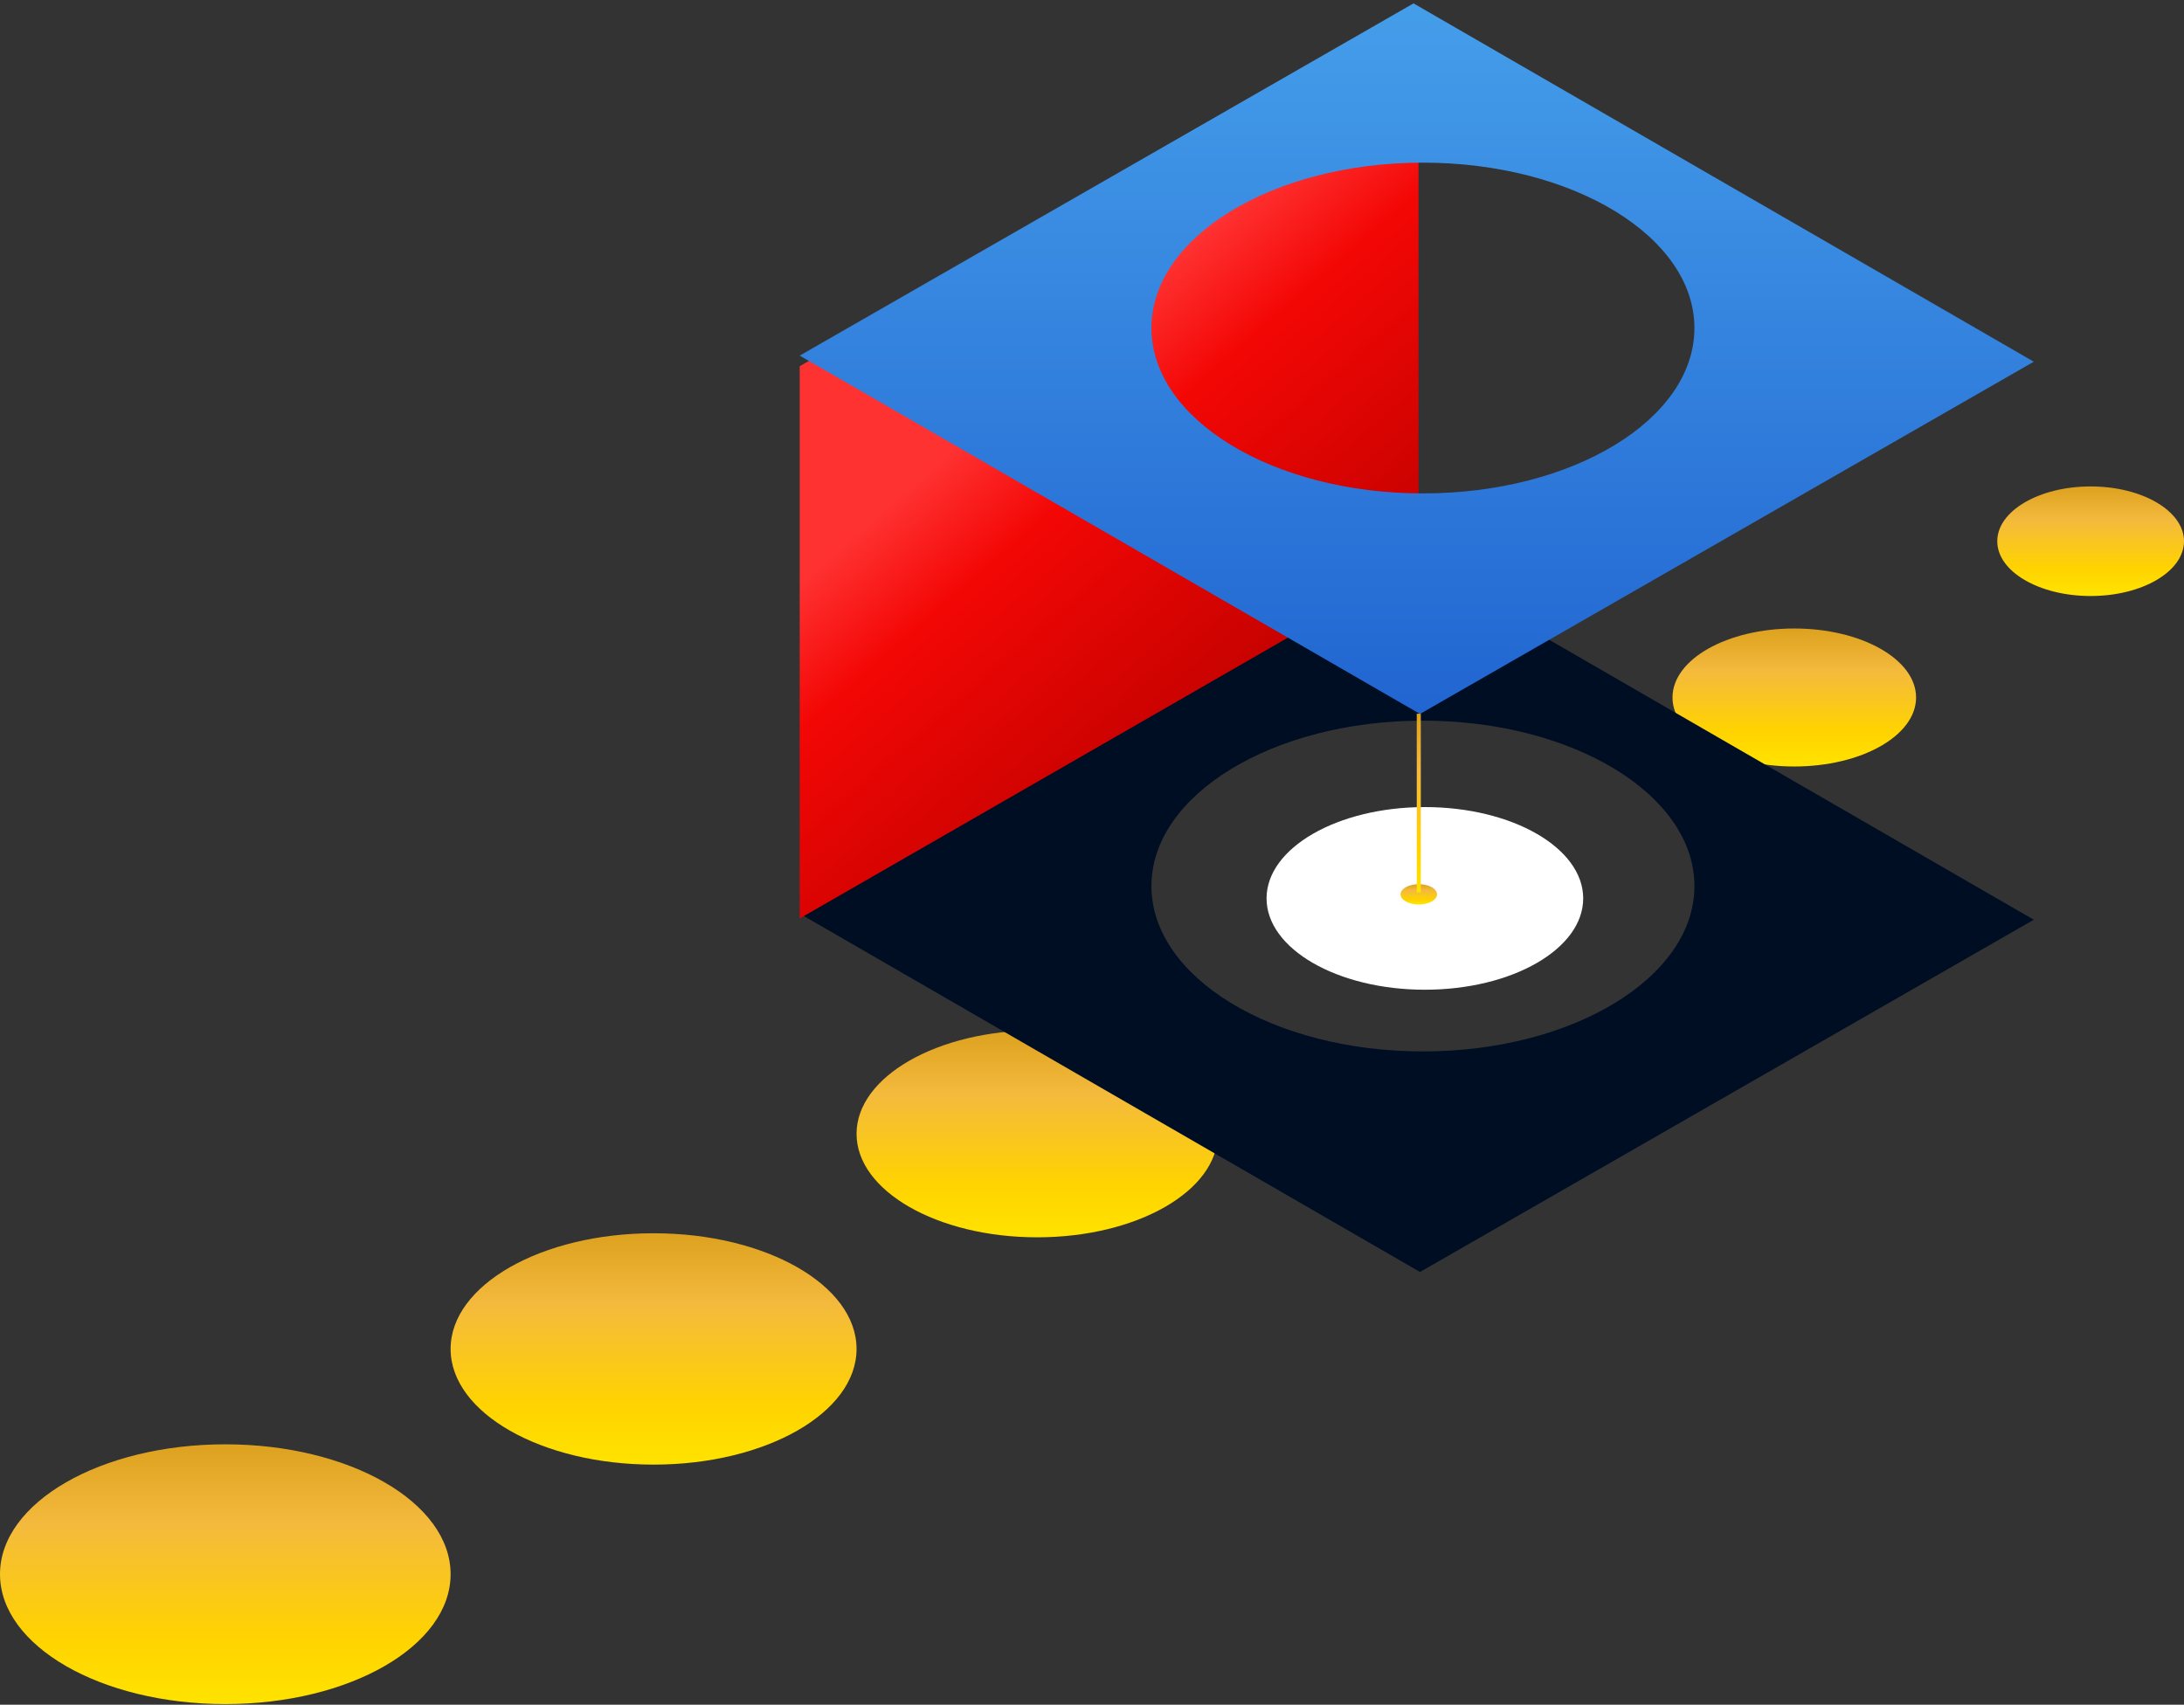 <svg xmlns="http://www.w3.org/2000/svg" xmlns:xlink="http://www.w3.org/1999/xlink" width="538" height="420" viewBox="0 0 538 420">
  <rect x="0" y="0" width="538" height="420" fill="#333333" stroke="none"/>
<defs>
    <style>
      .cls-1 {
        fill: url(#linear-gradient);
      }

      .cls-2 {
        fill: url(#linear-gradient-2);
      }

      .cls-3 {
        fill: url(#linear-gradient-3);
      }

      .cls-4 {
        fill: #fff;
      }

      .cls-5 {
        fill: url(#linear-gradient-4);
      }

      .cls-6 {
        fill: url(#linear-gradient-5);
      }

      .cls-7 {
        fill: url(#linear-gradient-6);
      }

      .cls-8 {
        fill: #000e23;
      }

      .cls-10, .cls-8, .cls-9 {
        fill-rule: evenodd;
      }

      .cls-9 {
        fill: url(#linear-gradient-7);
      }

      .cls-10 {
        fill: url(#linear-gradient-8);
      }

      .cls-11 {
        fill: url(#linear-gradient-9);
      }
    </style>
    <linearGradient id="linear-gradient" x1="55.5" y1="355.844" x2="55.5" y2="419.844" gradientUnits="userSpaceOnUse">
      <stop offset="0" stop-color="#dda11f"/>
      <stop offset="0.309" stop-color="#f4ba3d"/>
      <stop offset="0.745" stop-color="#ffd300"/>
      <stop offset="1" stop-color="#ffe300"/>
    </linearGradient>
    <linearGradient id="linear-gradient-2" x1="161" y1="303.844" x2="161" y2="360.844" xlink:href="#linear-gradient"/>
    <linearGradient id="linear-gradient-3" x1="255.5" y1="253.844" x2="255.5" y2="304.844" xlink:href="#linear-gradient"/>
    <linearGradient id="linear-gradient-4" x1="442" y1="154.844" x2="442" y2="188.844" xlink:href="#linear-gradient"/>
    <linearGradient id="linear-gradient-5" x1="515" y1="119.844" x2="515" y2="146.844" xlink:href="#linear-gradient"/>
    <linearGradient id="linear-gradient-6" x1="349.5" y1="217.844" x2="349.5" y2="222.844" xlink:href="#linear-gradient"/>
    <linearGradient id="linear-gradient-7" x1="349.438" y1="202.086" x2="197" y2="26.726" gradientUnits="userSpaceOnUse">
      <stop offset="0.224" stop-color="#c50200"/>
      <stop offset="0.502" stop-color="#f30705"/>
      <stop offset="0.622" stop-color="#ff3232"/>
    </linearGradient>
    <linearGradient id="linear-gradient-8" x1="349" y1="0.844" x2="349" y2="175.906" gradientUnits="userSpaceOnUse">
      <stop offset="0" stop-color="#459eea"/>
      <stop offset="1" stop-color="#2165d1"/>
    </linearGradient>
    <linearGradient id="linear-gradient-9" x1="349.5" y1="175.844" x2="349.5" y2="219.844" xlink:href="#linear-gradient"/>
  </defs>
  <g id="group">
    <ellipse class="cls-1" cx="55.5" cy="387.844" rx="55.5" ry="32"/>
    <ellipse class="cls-2" cx="161" cy="332.344" rx="50" ry="28.5"/>
    <ellipse class="cls-3" cx="255.5" cy="279.344" rx="44.5" ry="25.5"/>
    <ellipse class="cls-4" cx="351" cy="221.344" rx="39" ry="22.5"/>
    <ellipse class="cls-5" cx="442" cy="171.844" rx="30" ry="17"/>
    <ellipse class="cls-6" cx="515" cy="133.344" rx="23" ry="13.5"/>
    <ellipse class="cls-7" cx="349.5" cy="220.344" rx="4.5" ry="2.5"/>
    <path id="Color_Fill_1" data-name="Color Fill 1" class="cls-8" d="M501,226.6L349.794,313.385,197,225.1l151.206-86.781Zm-217.36-8.3c0,22.5,29.943,40.747,66.88,40.747s66.88-18.243,66.88-40.747-29.943-40.747-66.88-40.747S283.64,195.8,283.64,218.308Z"/>
    <path id="Color_Fill_2" data-name="Color Fill 2" class="cls-9" d="M197,90.224L349.428,2.543V138.6L197,226.281V90.224Z"/>
    <path id="Color_Fill_3" data-name="Color Fill 3" class="cls-10" d="M501,89.116L349.794,175.9,197,87.616,348.206,0.835Zm-217.36-8.3c0,22.5,29.943,40.748,66.88,40.748S417.4,103.324,417.4,80.82s-29.943-40.747-66.88-40.747S283.64,58.316,283.64,80.82Z"/>
    <rect id="Color_Fill_5" data-name="Color Fill 5" class="cls-11" x="349" y="175.844" width="1" height="44"/>
  </g>
</svg>
